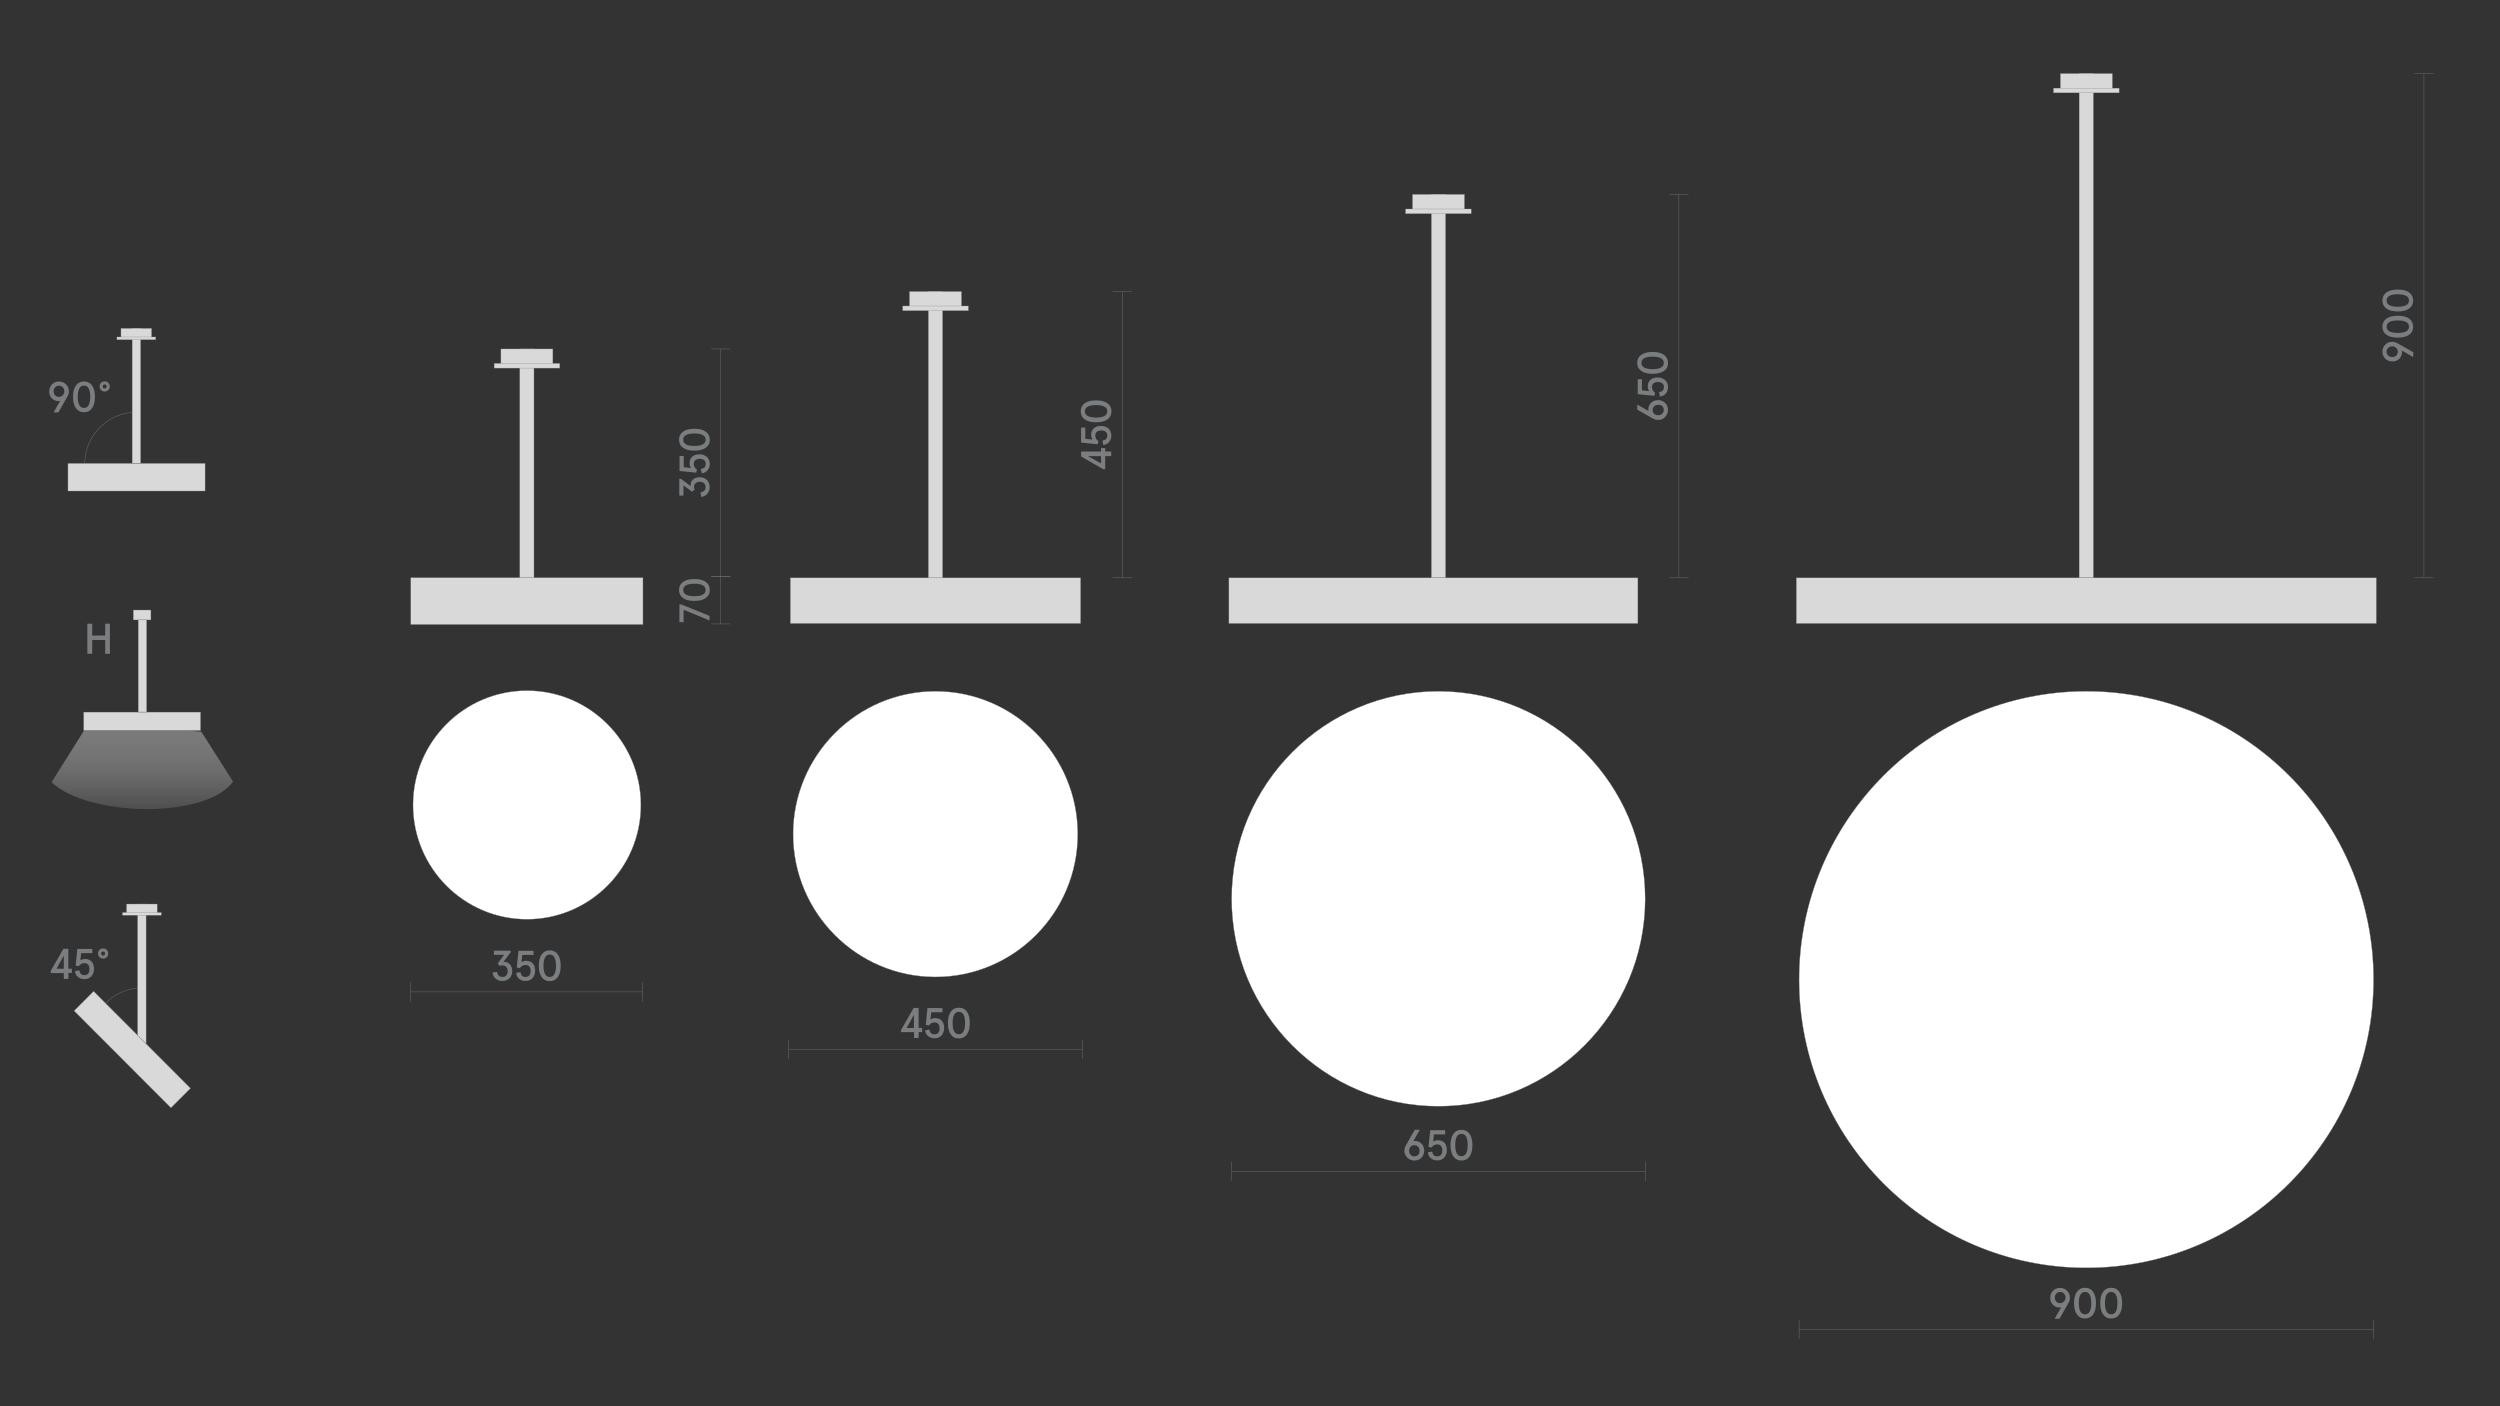 <?xml version="1.0" encoding="utf-8"?>
<!-- Generator: Adobe Illustrator 25.2.3, SVG Export Plug-In . SVG Version: 6.00 Build 0)  -->
<svg version="1.1" id="Слой_1" xmlns="http://www.w3.org/2000/svg" xmlns:xlink="http://www.w3.org/1999/xlink" x="0px" y="0px"
	 viewBox="0 0 1920 1080" style="enable-background:new 0 0 1920 1080;" xml:space="preserve">
<rect x="0" y="0" width="1920" height="1080" fill="#333333" stroke="none"/>
<style type="text/css">
	.st0{fill:none;}
	.st1{fill:#1A1A1A;}
	.st2{fill:#7B7E80;}
	.st3{fill:#D9D9D9;stroke:#868686;stroke-width:0.25;stroke-miterlimit:10;}
	.st4{fill:#BDBBBA;stroke:#928E8D;stroke-width:0.25;stroke-miterlimit:10;}
	.st5{fill:#878687;}
	.st6{fill:#FFFFFF;stroke:#808285;stroke-width:0.25;stroke-miterlimit:10;}
	.st7{fill:none;stroke:#868686;stroke-width:0.25;stroke-miterlimit:10;}
	.st8{fill:none;stroke:#7B7E80;stroke-width:0.25;stroke-miterlimit:10;}
	.st9{clip-path:url(#SVGID_2_);}
	.st10{opacity:0.35;clip-path:url(#SVGID_4_);fill:url(#SVGID_5_);}
	.st11{fill:#D3D3D2;stroke:#808285;stroke-width:0.25;stroke-miterlimit:10;}
	.st12{fill:none;stroke:#868686;stroke-width:0.25;stroke-miterlimit:10;stroke-dasharray:3;}
	.st13{fill:#868586;}
	.st14{opacity:0.35;clip-path:url(#SVGID_7_);fill:url(#SVGID_8_);}
	.st15{fill:#C6C6C5;}
	.st16{clip-path:url(#SVGID_10_);}
	.st17{opacity:0.35;clip-path:url(#SVGID_12_);fill:url(#SVGID_13_);}
	.st18{clip-path:url(#SVGID_15_);}
	.st19{opacity:0.35;clip-path:url(#SVGID_17_);fill:url(#SVGID_18_);}
	.st20{clip-path:url(#SVGID_20_);}
	.st21{opacity:0.35;clip-path:url(#SVGID_22_);fill:url(#SVGID_23_);}
	.st22{clip-path:url(#SVGID_25_);}
	.st23{opacity:0.35;clip-path:url(#SVGID_27_);fill:url(#SVGID_28_);}
	.st24{fill:none;stroke:#868686;stroke-width:0.25;stroke-miterlimit:10;stroke-dasharray:2.992,2.992;}
	.st25{fill:none;stroke:#868686;stroke-width:0.25;stroke-miterlimit:10;stroke-dasharray:3.021,3.021;}
	.st26{fill:none;stroke:#868686;stroke-width:0.25;stroke-miterlimit:10;stroke-dasharray:3.033,3.033;}
	.st27{fill:none;stroke:#868686;stroke-width:0.25;stroke-miterlimit:10;stroke-dasharray:3.032,3.032;}
	.st28{fill:#DBDADB;stroke:#878686;stroke-width:0.25;stroke-miterlimit:10;}
	.st29{fill:none;stroke:#878686;stroke-width:0.25;stroke-miterlimit:10;}
	.st30{opacity:0.35;clip-path:url(#SVGID_30_);fill:url(#SVGID_31_);}
	.st31{opacity:0.35;clip-path:url(#SVGID_33_);fill:url(#SVGID_34_);}
</style>
<rect class="st0" width="1920" height="1080"/>
<g>
	<g>
		<path class="st2" d="M41.2,316.6l5-8.7c-0.3,0.1-0.7,0.2-1,0.2c-2.1,0-3.9-0.7-5.3-2.1c-1.4-1.4-2.1-3.2-2.1-5.4
			c0-2.1,0.7-3.9,2.1-5.4c1.4-1.4,3.2-2.2,5.4-2.2c2.1,0,3.9,0.7,5.4,2.2c1.5,1.4,2.2,3.2,2.2,5.4c0,1.5-0.4,2.8-1.2,4.1l-6.8,12
			H41.2z M49.4,300.5c0-1.3-0.4-2.3-1.2-3.1c-0.8-0.8-1.7-1.2-2.9-1.2s-2.1,0.4-2.9,1.2c-0.8,0.8-1.2,1.8-1.2,3.1
			c0,1.3,0.4,2.3,1.1,3.1c0.7,0.8,1.7,1.2,2.9,1.2c1.2,0,2.2-0.4,2.9-1.2C49,302.8,49.4,301.8,49.4,300.5z"/>
		<path class="st2" d="M58.3,313.5c-1.5-2.1-2.2-5-2.2-8.7s0.7-6.6,2.2-8.7c1.5-2.1,3.5-3.1,6.2-3.1c2.7,0,4.7,1,6.2,3.1
			s2.2,5,2.2,8.7s-0.7,6.6-2.2,8.7s-3.5,3.1-6.2,3.1C61.8,316.6,59.8,315.5,58.3,313.5z M68.1,311.1c0.8-1.5,1.2-3.6,1.2-6.4
			s-0.4-4.9-1.2-6.4c-0.8-1.5-2-2.2-3.6-2.2s-2.8,0.7-3.6,2.2c-0.8,1.5-1.2,3.6-1.2,6.4s0.4,4.9,1.2,6.4c0.8,1.5,2,2.2,3.6,2.2
			S67.3,312.6,68.1,311.1z"/>
		<path class="st2" d="M76.5,296.8c0-1.1,0.4-2.1,1.1-2.8c0.7-0.7,1.7-1.1,2.8-1.1c1.1,0,2.1,0.4,2.8,1.1c0.7,0.7,1.1,1.7,1.1,2.8
			s-0.4,2.1-1.1,2.8s-1.7,1.1-2.8,1.1s-2.1-0.4-2.8-1.1C76.9,298.8,76.5,297.9,76.5,296.8z M81.5,297.9c0.3-0.3,0.4-0.7,0.4-1.1
			s-0.1-0.8-0.4-1.1c-0.3-0.3-0.6-0.4-1.1-0.4c-0.4,0-0.8,0.1-1.1,0.4c-0.3,0.3-0.4,0.7-0.4,1.1s0.1,0.8,0.4,1.1
			c0.3,0.3,0.6,0.4,1.1,0.4C80.8,298.3,81.2,298.2,81.5,297.9z"/>
	</g>
</g>
<g>
	<g>
		<path class="st2" d="M49,751.9v-4.6H39v-1.7l9.7-16.9h3.8V744h2.7v3.2h-2.7v4.6H49z M43.4,744H49v-10.1L43.4,744z"/>
		<path class="st2" d="M57.6,745.8l3.3-0.6c0.4,2.5,1.7,3.7,3.9,3.7c1.3,0,2.2-0.4,2.9-1.2c0.7-0.8,1-2,1-3.4c0-1.5-0.3-2.6-1-3.4
			c-0.7-0.8-1.7-1.2-2.9-1.2c-1.7,0-3.2,0.8-4.4,2.4l-2.3-0.5l1.3-12.8h11.5v3.2h-8.6l-0.6,5.6c1-0.7,2.2-1.1,3.6-1.1
			c2.2,0,3.9,0.7,5.1,2s1.8,3.2,1.8,5.6c0,2.3-0.7,4.2-2,5.7c-1.4,1.5-3.2,2.2-5.4,2.2c-2,0-3.6-0.6-4.9-1.7
			C58.5,749.3,57.8,747.8,57.6,745.8z"/>
		<path class="st2" d="M75.3,732.3c0-1.1,0.4-2.1,1.1-2.8c0.7-0.7,1.7-1.1,2.8-1.1c1.1,0,2.1,0.4,2.8,1.1c0.7,0.7,1.1,1.7,1.1,2.8
			s-0.4,2.1-1.1,2.8s-1.7,1.1-2.8,1.1s-2.1-0.4-2.8-1.1C75.6,734.3,75.3,733.4,75.3,732.3z M80.3,733.4c0.3-0.3,0.4-0.7,0.4-1.1
			s-0.1-0.8-0.4-1.1c-0.3-0.3-0.6-0.4-1.1-0.4c-0.4,0-0.8,0.1-1.1,0.4c-0.3,0.3-0.4,0.7-0.4,1.1s0.1,0.8,0.4,1.1
			c0.3,0.3,0.6,0.4,1.1,0.4C79.6,733.8,80,733.7,80.3,733.4z"/>
	</g>
</g>
<g>
	<g>
		<g>
			<polyline class="st3" points="102.4,468.7 102.4,476.1 115.9,476.1 115.9,468.5 102.4,468.5 102.4,468.7 			"/>
		</g>
	</g>
	<g>
		<polyline class="st3" points="64.3,547.1 64.3,561 154,561 154,546.9 64.3,546.9 64.3,547.1 		"/>
	</g>
</g>
<g>
	<g>
		<path class="st2" d="M67.1,502.1V479h3.7v9.1h10V479h3.6v23.1h-3.6v-10.6h-10v10.6H67.1z"/>
	</g>
</g>
<rect x="106.2" y="476.1" class="st28" width="6.4" height="70.7"/>
<g>
	<polyline class="st3" points="71.7,761.5 56.9,776.3 131.3,850.8 146.3,835.8 71.9,761.3 71.7,761.5 	"/>
</g>
<polygon class="st3" points="105.7,694.3 112.2,694.3 112.2,801.6 105.7,795.2 "/>
<rect x="97.2" y="694.3" class="st3" width="23.5" height="7.6"/>
<rect x="94.1" y="700.8" class="st3" width="29.8" height="2.1"/>
<path class="st29" d="M81.1,770.5c6.4-6.6,14.9-10.8,24.6-11.6"/>
<g>
	<polyline class="st3" points="52.2,356.1 52.2,377.1 157.5,377.1 157.5,355.9 52.2,355.9 52.2,356.1 	"/>
</g>
<rect x="101.5" y="252.2" class="st3" width="6.5" height="103.6"/>
<rect x="92.9" y="252.2" class="st3" width="23.5" height="7.6"/>
<rect x="89.8" y="258.8" class="st3" width="29.8" height="2.1"/>
<path class="st29" d="M65.1,356.3c0-20.8,16-37.9,36.4-39.6"/>
<line class="st3" x1="553.5" y1="442.7" x2="553.5" y2="268.1"/>
<g>
	<g>
		<path class="st2" d="M538.5,381.6l-0.5-3.4c2.6-0.5,3.9-1.9,3.9-4.1c0-1.3-0.4-2.3-1.2-3c-0.8-0.7-1.8-1.1-3.2-1.1
			c-1.4,0-2.5,0.4-3.3,1.1c-0.8,0.7-1.2,1.7-1.2,3c0,0.7,0.2,1.4,0.5,2l-2,1.5l-6.6-4.8v7.8h-3.2v-12.9h1.2l7.6,5.7
			c0-0.5-0.1-0.8-0.1-0.9c0-1.8,0.6-3.2,1.9-4.3c1.3-1.1,3-1.7,5.1-1.7c2.3,0,4.1,0.7,5.5,2.1c1.4,1.4,2.1,3.3,2.1,5.5
			c0,2-0.6,3.8-1.8,5.1C542.1,380.6,540.5,381.4,538.5,381.6z"/>
		<path class="st2" d="M538.9,363.5l-0.6-3.3c2.5-0.4,3.7-1.7,3.7-3.9c0-1.3-0.4-2.2-1.2-2.9c-0.8-0.7-2-1-3.4-1
			c-1.5,0-2.6,0.3-3.4,1c-0.8,0.7-1.2,1.6-1.2,2.9c0,1.7,0.8,3.2,2.4,4.4l-0.5,2.3l-12.8-1.3v-11.5h3.2v8.6l5.6,0.6
			c-0.7-1-1.1-2.2-1.1-3.6c0-2.2,0.7-3.9,2-5.1c1.4-1.2,3.2-1.8,5.6-1.8c2.3,0,4.2,0.7,5.7,2c1.5,1.4,2.2,3.2,2.2,5.4
			c0,2-0.6,3.6-1.7,4.9C542.3,362.5,540.8,363.3,538.9,363.5z"/>
		<path class="st2" d="M542,343.9c-2.1,1.5-5,2.2-8.7,2.2s-6.6-0.7-8.7-2.2s-3.1-3.5-3.1-6.2c0-2.7,1-4.7,3.1-6.2
			c2.1-1.5,5-2.2,8.7-2.2s6.6,0.7,8.7,2.2c2.1,1.5,3.1,3.5,3.1,6.2C545.2,340.4,544.1,342.4,542,343.9z M539.7,334.1
			c-1.5-0.8-3.6-1.2-6.4-1.2s-4.9,0.4-6.4,1.2c-1.5,0.8-2.2,2-2.2,3.6s0.7,2.8,2.2,3.6c1.5,0.8,3.6,1.2,6.4,1.2s4.9-0.4,6.4-1.2
			c1.5-0.8,2.2-2,2.2-3.6S541.2,334.9,539.7,334.1z"/>
	</g>
</g>
<line class="st7" x1="560.9" y1="442.7" x2="546.1" y2="442.7"/>
<line class="st7" x1="560.9" y1="268" x2="546.1" y2="268"/>
<line class="st3" x1="553.5" y1="479.2" x2="553.5" y2="442.9"/>
<g>
	<g>
		<path class="st2" d="M544.9,476.5l-19.9-8.2v9.5h-3.2l0-13.6h1.4l21.7,8.8V476.5z"/>
		<path class="st2" d="M542,459.3c-2.1,1.5-5,2.2-8.7,2.2s-6.6-0.7-8.7-2.2s-3.1-3.5-3.1-6.2s1-4.7,3.1-6.2c2.1-1.5,5-2.2,8.7-2.2
			s6.6,0.7,8.7,2.2c2.1,1.5,3.1,3.5,3.1,6.2S544.1,457.8,542,459.3z M539.7,449.5c-1.5-0.8-3.6-1.2-6.4-1.2s-4.9,0.4-6.4,1.2
			c-1.5,0.8-2.2,2-2.2,3.6s0.7,2.8,2.2,3.6c1.5,0.8,3.6,1.2,6.4,1.2s4.9-0.4,6.4-1.2c1.5-0.8,2.2-2,2.2-3.6S541.2,450.3,539.7,449.5
			z"/>
	</g>
</g>
<line class="st7" x1="560.9" y1="479.2" x2="546.1" y2="479.2"/>
<line class="st7" x1="560.9" y1="442.7" x2="546.1" y2="442.7"/>
<line class="st3" x1="861.9" y1="443.8" x2="861.9" y2="224"/>
<g>
	<g>
		<path class="st2" d="M853.4,350.3h-4.6v10h-1.6l-16.9-9.7v-3.8h15.3l0-2.7h3.2l0,2.7h4.6V350.3z M845.6,355.9v-5.6h-10.1
			L845.6,355.9z"/>
		<path class="st2" d="M847.3,341.7l-0.6-3.3c2.5-0.4,3.7-1.7,3.7-3.9c0-1.3-0.4-2.2-1.2-2.9c-0.8-0.7-2-1-3.4-1
			c-1.5,0-2.6,0.3-3.4,1c-0.8,0.7-1.2,1.6-1.2,2.9c0,1.7,0.8,3.2,2.4,4.4l-0.5,2.3l-12.8-1.3v-11.5h3.2v8.6l5.6,0.6
			c-0.7-1-1.1-2.2-1.1-3.6c0-2.2,0.7-3.9,2-5.1c1.4-1.2,3.2-1.8,5.6-1.8c2.3,0,4.2,0.7,5.7,2c1.5,1.4,2.2,3.2,2.2,5.4
			c0,2-0.6,3.6-1.7,4.9C850.8,340.8,849.3,341.5,847.3,341.7z"/>
		<path class="st2" d="M850.5,322.1c-2.1,1.5-5,2.2-8.7,2.2s-6.6-0.7-8.7-2.2s-3.1-3.5-3.1-6.2c0-2.7,1-4.7,3.1-6.2
			c2.1-1.5,5-2.2,8.7-2.2s6.6,0.7,8.7,2.2c2.1,1.5,3.1,3.5,3.1,6.2C853.6,318.6,852.6,320.6,850.5,322.1z M848.2,312.3
			c-1.5-0.8-3.6-1.2-6.4-1.2s-4.9,0.4-6.4,1.2c-1.5,0.8-2.2,2-2.2,3.6s0.7,2.8,2.2,3.6c1.5,0.8,3.6,1.2,6.4,1.2s4.9-0.4,6.4-1.2
			c1.5-0.8,2.2-2,2.2-3.6S849.7,313.1,848.2,312.3z"/>
	</g>
</g>
<line class="st7" x1="869.3" y1="223.8" x2="854.5" y2="223.8"/>
<line class="st7" x1="869.3" y1="443.8" x2="854.5" y2="443.8"/>
<line class="st3" x1="1289.4" y1="443.3" x2="1289.4" y2="149.5"/>
<g>
	<g>
		<path class="st2" d="M1273.5,322.5c-1.5,0-2.9-0.4-4.3-1.2l-11.8-6.7v-3.9l8.7,5c-0.1-0.3-0.2-0.7-0.2-1c0-2.1,0.7-3.9,2.1-5.3
			c1.4-1.4,3.2-2.1,5.4-2.1c2.1,0,3.9,0.7,5.4,2.1c1.4,1.4,2.2,3.2,2.2,5.4c0,2.1-0.7,3.9-2.2,5.4
			C1277.5,321.8,1275.7,322.5,1273.5,322.5z M1273.5,310.9c-1.3,0-2.3,0.4-3.1,1.1c-0.8,0.7-1.2,1.7-1.2,2.9s0.4,2.2,1.2,2.9
			c0.8,0.7,1.8,1.1,3.1,1.1c1.3,0,2.3-0.4,3.1-1.2c0.8-0.8,1.2-1.7,1.2-2.9c0-1.2-0.4-2.1-1.2-2.9S1274.8,310.9,1273.5,310.9z"/>
		<path class="st2" d="M1274.8,304.5l-0.6-3.3c2.5-0.4,3.7-1.7,3.7-3.9c0-1.3-0.4-2.2-1.2-2.9c-0.8-0.7-2-1-3.4-1
			c-1.5,0-2.6,0.3-3.4,1c-0.8,0.7-1.2,1.6-1.2,2.9c0,1.7,0.8,3.2,2.4,4.4l-0.5,2.3l-12.8-1.3v-11.5h3.2v8.6l5.6,0.6
			c-0.7-1-1.1-2.2-1.1-3.6c0-2.2,0.7-3.9,2-5.1s3.2-1.8,5.6-1.8c2.3,0,4.2,0.7,5.7,2c1.5,1.4,2.2,3.2,2.2,5.4c0,2-0.6,3.6-1.7,4.9
			C1278.2,303.6,1276.7,304.3,1274.8,304.5z"/>
		<path class="st2" d="M1277.9,284.9c-2.1,1.5-5,2.2-8.7,2.2s-6.6-0.7-8.7-2.2s-3.1-3.5-3.1-6.2c0-2.7,1-4.7,3.1-6.2
			c2.1-1.5,5-2.2,8.7-2.2s6.6,0.7,8.7,2.2c2.1,1.5,3.1,3.5,3.1,6.2C1281.1,281.4,1280,283.5,1277.9,284.9z M1275.6,275.1
			c-1.5-0.8-3.6-1.2-6.4-1.2s-4.9,0.4-6.4,1.2c-1.5,0.8-2.2,2-2.2,3.6s0.7,2.8,2.2,3.6c1.5,0.8,3.6,1.2,6.4,1.2s4.9-0.4,6.4-1.2
			c1.5-0.8,2.2-2,2.2-3.6S1277.1,275.9,1275.6,275.1z"/>
	</g>
</g>
<line class="st7" x1="1296.8" y1="149.3" x2="1282" y2="149.3"/>
<line class="st7" x1="1296.8" y1="443.8" x2="1282" y2="443.8"/>
<line class="st3" x1="1861.6" y1="443.3" x2="1861.6" y2="56.6"/>
<g>
	<g>
		<path class="st2" d="M1853.3,274.2l-8.7-5c0.1,0.3,0.2,0.7,0.2,1c0,2.1-0.7,3.9-2.1,5.3s-3.2,2.1-5.4,2.1c-2.1,0-3.9-0.7-5.4-2.1
			c-1.4-1.4-2.2-3.2-2.2-5.4c0-2.1,0.7-3.9,2.2-5.4c1.4-1.5,3.2-2.2,5.4-2.2c1.5,0,2.8,0.4,4.1,1.2l12,6.8L1853.3,274.2z
			 M1837.2,266c-1.3,0-2.3,0.4-3.1,1.2c-0.8,0.8-1.2,1.7-1.2,2.9s0.4,2.1,1.2,2.9c0.8,0.8,1.8,1.2,3.1,1.2c1.3,0,2.3-0.4,3.1-1.1
			c0.8-0.7,1.2-1.7,1.2-2.9s-0.4-2.2-1.2-2.9C1839.6,266.3,1838.5,266,1837.2,266z"/>
		<path class="st2" d="M1850.2,257.1c-2.1,1.5-5,2.2-8.7,2.2s-6.6-0.7-8.7-2.2s-3.1-3.5-3.1-6.2c0-2.7,1-4.7,3.1-6.2
			c2.1-1.5,5-2.2,8.7-2.2s6.6,0.7,8.7,2.2c2.1,1.5,3.1,3.5,3.1,6.2C1853.3,253.6,1852.3,255.6,1850.2,257.1z M1847.9,247.3
			c-1.5-0.8-3.6-1.2-6.4-1.2s-4.9,0.4-6.4,1.2c-1.5,0.8-2.2,2-2.2,3.6s0.7,2.8,2.2,3.6c1.5,0.8,3.6,1.2,6.4,1.2s4.9-0.4,6.4-1.2
			c1.5-0.8,2.2-2,2.2-3.6S1849.4,248.1,1847.9,247.3z"/>
		<path class="st2" d="M1850.2,237c-2.1,1.5-5,2.2-8.7,2.2s-6.6-0.7-8.7-2.2s-3.1-3.5-3.1-6.2c0-2.7,1-4.7,3.1-6.2
			c2.1-1.5,5-2.2,8.7-2.2s6.6,0.7,8.7,2.2c2.1,1.5,3.1,3.5,3.1,6.2C1853.3,233.5,1852.3,235.5,1850.2,237z M1847.9,227.2
			c-1.5-0.8-3.6-1.2-6.4-1.2s-4.9,0.4-6.4,1.2c-1.5,0.8-2.2,2-2.2,3.6s0.7,2.8,2.2,3.6c1.5,0.8,3.6,1.2,6.4,1.2s4.9-0.4,6.4-1.2
			c1.5-0.8,2.2-2,2.2-3.6S1849.4,228,1847.9,227.2z"/>
	</g>
</g>
<line class="st7" x1="1869" y1="56.5" x2="1854.2" y2="56.5"/>
<line class="st7" x1="1869" y1="443.8" x2="1854.2" y2="443.8"/>
<g>
	<g>
		<g>
			<line class="st2" x1="25.9" y1="468.3" x2="190.5" y2="468.3"/>
		</g>
		<g>
			<line class="st2" x1="69.2" y1="468.3" x2="77.9" y2="462.2"/>
			<line class="st2" x1="77.9" y1="468.3" x2="86.6" y2="462.2"/>
			<line class="st2" x1="86.6" y1="468.3" x2="95.2" y2="462.2"/>
			<line class="st2" x1="25.9" y1="468.3" x2="34.6" y2="462.2"/>
			<line class="st2" x1="34.6" y1="468.3" x2="43.3" y2="462.2"/>
			<line class="st2" x1="43.3" y1="468.3" x2="51.9" y2="462.2"/>
			<line class="st2" x1="51.9" y1="468.3" x2="60.6" y2="462.2"/>
			<line class="st2" x1="60.6" y1="468.3" x2="69.2" y2="462.2"/>
			<line class="st2" x1="95.2" y1="468.3" x2="103.9" y2="462.2"/>
			<line class="st2" x1="103.9" y1="468.3" x2="112.6" y2="462.2"/>
			<line class="st2" x1="112.6" y1="468.3" x2="121.2" y2="462.2"/>
			<line class="st2" x1="121.2" y1="468.3" x2="129.9" y2="462.2"/>
			<line class="st2" x1="129.9" y1="468.3" x2="138.5" y2="462.2"/>
			<line class="st2" x1="138.5" y1="468.3" x2="147.2" y2="462.2"/>
			<line class="st2" x1="147.2" y1="468.3" x2="155.9" y2="462.2"/>
			<line class="st2" x1="155.9" y1="468.3" x2="164.5" y2="462.2"/>
			<line class="st2" x1="164.5" y1="468.3" x2="173.2" y2="462.2"/>
			<line class="st2" x1="173.2" y1="468.3" x2="181.8" y2="462.2"/>
			<line class="st2" x1="181.8" y1="468.3" x2="190.5" y2="462.2"/>
			<line class="st2" x1="190.5" y1="468.3" x2="199.2" y2="462.2"/>
		</g>
	</g>
</g>
<g>
	<defs>
		<path id="SVGID_32_" d="M179,600.3l-24.8-39h-10.1h-10.1H84.5H74.2h-9.8l-24.8,39.4C67.1,627.4,158.2,629.2,179,600.3z"/>
	</defs>
	<clipPath id="SVGID_2_">
		<use xlink:href="#SVGID_32_"  style="overflow:visible;"/>
	</clipPath>
	
		<linearGradient id="SVGID_4_" gradientUnits="userSpaceOnUse" x1="1995.763" y1="529.549" x2="1995.763" y2="589.806" gradientTransform="matrix(1 6.930760e-06 0 1 -1881.343 29.526)">
		<stop  offset="0" style="stop-color:#FFFFFF"/>
		<stop  offset="0.17" style="stop-color:#FBFBFB"/>
		<stop  offset="0.355" style="stop-color:#EEEDEE"/>
		<stop  offset="0.547" style="stop-color:#D8D8D8"/>
		<stop  offset="0.745" style="stop-color:#BAB9BA"/>
		<stop  offset="0.945" style="stop-color:#949294"/>
		<stop  offset="1" style="stop-color:#888688"/>
	</linearGradient>
	<path style="opacity:0.35;clip-path:url(#SVGID_2_);fill:url(#SVGID_4_);" d="M37.9,570.1l0,52.7l153,0l0-57.5
		c-0.1-0.5-124-10.7-124-10.7S38,569.7,37.9,570.1z"/>
</g>
<path class="st6" d="M945.9,690.3c0,87.9,71.2,159.3,158.8,159.3c87.6,0,158.8-71.5,158.8-159.3c0-87.9-71.2-159.4-158.8-159.4
	C1017.2,530.9,945.9,602.4,945.9,690.3"/>
<path class="st6" d="M1822.9,752.3c0,122.1-99,221.4-220.6,221.4c-121.7,0-220.6-99.3-220.6-221.4c0-122.1,99-221.4,220.6-221.4
	C1724,530.9,1822.9,630.2,1822.9,752.3"/>
<path class="st6" d="M609.1,640.6c0,60.5,49,109.7,109.3,109.7c60.3,0,109.3-49.2,109.3-109.7c0-60.5-49-109.7-109.3-109.7
	C658.2,530.9,609.1,580.1,609.1,640.6"/>
<path class="st6" d="M317.2,618.2c0,48.4,39.2,87.8,87.5,87.8c48.2,0,87.5-39.4,87.5-87.8c0-48.4-39.2-87.8-87.5-87.8
	C356.4,530.4,317.2,569.8,317.2,618.2"/>
<polyline class="st3" points="943.8,444.2 943.8,478.8 1257.9,478.8 1257.9,443.8 943.8,443.8 943.8,444.2 "/>
<polyline class="st3" points="1379.6,444.2 1379.6,478.8 1825,478.8 1825,443.8 1379.6,443.8 1379.6,444.2 "/>
<polyline class="st3" points="607,444.2 607,478.8 829.9,478.8 829.9,443.8 607,443.8 607,444.2 "/>
<polyline class="st3" points="315.5,444 315.5,479.6 493.8,479.6 493.8,443.7 315.5,443.7 315.5,444 "/>
<rect x="399.2" y="268" class="st3" width="10.9" height="175.7"/>
<rect x="384.7" y="268" class="st3" width="39.9" height="12.9"/>
<rect x="379.5" y="279.1" class="st3" width="50.4" height="3.6"/>
<rect x="713" y="223.9" class="st3" width="10.9" height="219.9"/>
<rect x="698.5" y="223.9" class="st3" width="39.9" height="12.9"/>
<rect x="693.3" y="235" class="st3" width="50.4" height="3.6"/>
<rect x="1099.3" y="149.3" class="st3" width="10.9" height="294.4"/>
<rect x="1084.8" y="149.3" class="st3" width="39.9" height="12.9"/>
<rect x="1079.5" y="160.5" class="st3" width="50.4" height="3.6"/>
<rect x="1596.8" y="56.5" class="st3" width="10.9" height="387.2"/>
<rect x="1582.4" y="56.5" class="st3" width="39.9" height="12.9"/>
<rect x="1577.1" y="67.7" class="st3" width="50.4" height="3.6"/>
<line class="st3" x1="315.4" y1="761.8" x2="493.5" y2="761.8"/>
<g>
	<g>
		<path class="st2" d="M378.3,746.9l3.4-0.5c0.5,2.6,1.9,3.9,4.1,3.9c1.3,0,2.3-0.4,3-1.2c0.7-0.8,1.1-1.8,1.1-3.2
			c0-1.4-0.4-2.5-1.1-3.3c-0.7-0.8-1.7-1.2-3-1.2c-0.7,0-1.4,0.2-2,0.5l-1.5-2l4.8-6.6h-7.8v-3.2h12.9v1.2l-5.7,7.6
			c0.5,0,0.8-0.1,0.9-0.1c1.8,0,3.2,0.6,4.3,1.9s1.7,3,1.7,5.1c0,2.3-0.7,4.1-2.1,5.5c-1.4,1.4-3.3,2.1-5.5,2.1
			c-2,0-3.8-0.6-5.1-1.8C379.3,750.5,378.5,748.9,378.3,746.9z"/>
		<path class="st2" d="M396.4,747.2l3.3-0.6c0.4,2.5,1.7,3.7,3.9,3.7c1.3,0,2.2-0.4,2.9-1.2c0.7-0.8,1-2,1-3.4c0-1.5-0.3-2.6-1-3.4
			c-0.7-0.8-1.6-1.2-2.9-1.2c-1.7,0-3.2,0.8-4.4,2.4l-2.3-0.5l1.3-12.8h11.5v3.2h-8.6l-0.6,5.6c1-0.7,2.2-1.1,3.6-1.1
			c2.2,0,3.9,0.7,5.1,2s1.8,3.2,1.8,5.6c0,2.3-0.7,4.2-2,5.7c-1.4,1.5-3.2,2.2-5.4,2.2c-2,0-3.6-0.6-4.9-1.7
			C397.4,750.7,396.6,749.2,396.4,747.2z"/>
		<path class="st2" d="M416,750.4c-1.5-2.1-2.2-5-2.2-8.7s0.7-6.6,2.2-8.7s3.5-3.1,6.2-3.1c2.7,0,4.7,1,6.2,3.1
			c1.5,2.1,2.2,5,2.2,8.7s-0.7,6.6-2.2,8.7c-1.5,2.1-3.5,3.1-6.2,3.1C419.5,753.5,417.5,752.5,416,750.4z M425.8,748.1
			c0.8-1.5,1.2-3.6,1.2-6.4s-0.4-4.9-1.2-6.4c-0.8-1.5-2-2.2-3.6-2.2s-2.8,0.7-3.6,2.2c-0.8,1.5-1.2,3.6-1.2,6.4s0.4,4.9,1.2,6.4
			c0.8,1.5,2,2.2,3.6,2.2S425,749.6,425.8,748.1z"/>
	</g>
</g>
<line class="st7" x1="315.4" y1="769.2" x2="315.4" y2="754.4"/>
<line class="st7" x1="493.7" y1="769.2" x2="493.7" y2="754.4"/>
<line class="st3" x1="605.8" y1="805.9" x2="831" y2="805.9"/>
<g>
	<g>
		<path class="st2" d="M702,797.3v-4.6h-10v-1.7l9.7-16.9h3.8v15.3h2.7v3.2h-2.7v4.6H702z M696.3,789.5h5.6v-10.1L696.3,789.5z"/>
		<path class="st2" d="M710.5,791.3l3.3-0.6c0.4,2.5,1.7,3.7,3.9,3.7c1.3,0,2.2-0.4,2.9-1.2c0.7-0.8,1-2,1-3.4c0-1.5-0.3-2.6-1-3.4
			c-0.7-0.8-1.6-1.2-2.9-1.2c-1.7,0-3.2,0.8-4.4,2.4L711,787l1.3-12.8h11.5v3.2h-8.6l-0.6,5.6c1-0.7,2.2-1.1,3.6-1.1
			c2.2,0,3.9,0.7,5.1,2s1.8,3.2,1.8,5.6c0,2.3-0.7,4.2-2,5.7c-1.4,1.5-3.2,2.2-5.4,2.2c-2,0-3.6-0.6-4.9-1.7
			C711.5,794.7,710.8,793.2,710.5,791.3z"/>
		<path class="st2" d="M730.2,794.4c-1.5-2.1-2.2-5-2.2-8.7s0.7-6.6,2.2-8.7s3.5-3.1,6.2-3.1c2.7,0,4.7,1,6.2,3.1
			c1.5,2.1,2.2,5,2.2,8.7s-0.7,6.6-2.2,8.7c-1.5,2.1-3.5,3.1-6.2,3.1C733.7,797.6,731.6,796.5,730.2,794.4z M740,792.1
			c0.8-1.5,1.2-3.6,1.2-6.4s-0.4-4.9-1.2-6.4c-0.8-1.5-2-2.2-3.6-2.2s-2.8,0.7-3.6,2.2c-0.8,1.5-1.2,3.6-1.2,6.4s0.4,4.9,1.2,6.4
			c0.8,1.5,2,2.2,3.6,2.2S739.1,793.6,740,792.1z"/>
	</g>
</g>
<line class="st7" x1="605.8" y1="813.3" x2="605.8" y2="798.5"/>
<line class="st7" x1="831.2" y1="813.3" x2="831.2" y2="798.5"/>
<line class="st3" x1="945.9" y1="899.6" x2="1263.4" y2="899.6"/>
<g>
	<g>
		<path class="st2" d="M1078.6,883.8c0-1.5,0.4-2.9,1.2-4.3l6.7-11.8h3.9l-5,8.7c0.3-0.1,0.7-0.2,1-0.2c2.1,0,3.9,0.7,5.3,2.1
			c1.4,1.4,2.1,3.2,2.1,5.4c0,2.1-0.7,3.9-2.1,5.4c-1.4,1.4-3.2,2.2-5.4,2.2c-2.1,0-3.9-0.7-5.4-2.2
			C1079.3,887.7,1078.6,885.9,1078.6,883.8z M1090.2,883.8c0-1.3-0.4-2.3-1.1-3.1c-0.7-0.8-1.7-1.2-2.9-1.2c-1.2,0-2.2,0.4-2.9,1.2
			c-0.7,0.8-1.1,1.8-1.1,3.1c0,1.3,0.4,2.3,1.2,3.1c0.8,0.8,1.7,1.2,2.9,1.2c1.2,0,2.1-0.4,2.9-1.2S1090.2,885,1090.2,883.8z"/>
		<path class="st2" d="M1096.6,885l3.3-0.6c0.4,2.5,1.7,3.7,3.9,3.7c1.3,0,2.2-0.4,2.9-1.2c0.7-0.8,1-2,1-3.4c0-1.5-0.3-2.6-1-3.4
			s-1.6-1.2-2.9-1.2c-1.7,0-3.2,0.8-4.4,2.4l-2.3-0.5l1.3-12.8h11.5v3.2h-8.6l-0.6,5.6c1-0.7,2.2-1.1,3.6-1.1c2.2,0,3.9,0.7,5.1,2
			s1.8,3.2,1.8,5.6c0,2.3-0.7,4.2-2,5.7c-1.4,1.5-3.2,2.2-5.4,2.2c-2,0-3.6-0.6-4.9-1.7C1097.5,888.5,1096.8,886.9,1096.6,885z"/>
		<path class="st2" d="M1116.2,888.2c-1.5-2.1-2.2-5-2.2-8.7s0.7-6.6,2.2-8.7s3.5-3.1,6.2-3.1c2.7,0,4.7,1,6.2,3.1s2.2,5,2.2,8.7
			s-0.7,6.6-2.2,8.7s-3.5,3.1-6.2,3.1C1119.7,891.3,1117.6,890.2,1116.2,888.2z M1126,885.8c0.8-1.5,1.2-3.6,1.2-6.4
			s-0.4-4.9-1.2-6.4c-0.8-1.5-2-2.2-3.6-2.2s-2.8,0.7-3.6,2.2c-0.8,1.5-1.2,3.6-1.2,6.4s0.4,4.9,1.2,6.4c0.8,1.5,2,2.2,3.6,2.2
			S1125.2,887.3,1126,885.8z"/>
	</g>
</g>
<line class="st7" x1="945.9" y1="907" x2="945.9" y2="892.2"/>
<line class="st7" x1="1263.6" y1="907" x2="1263.6" y2="892.2"/>
<line class="st3" x1="1381.7" y1="1021" x2="1822.8" y2="1021"/>
<g>
	<g>
		<path class="st2" d="M1578,1012.7l5-8.7c-0.3,0.1-0.7,0.2-1,0.2c-2.1,0-3.9-0.7-5.3-2.1c-1.4-1.4-2.1-3.2-2.1-5.4
			c0-2.1,0.7-3.9,2.1-5.4c1.4-1.4,3.2-2.2,5.4-2.2c2.1,0,3.9,0.7,5.4,2.2c1.5,1.4,2.2,3.2,2.2,5.4c0,1.5-0.4,2.8-1.2,4.1l-6.8,12
			H1578z M1586.3,996.5c0-1.3-0.4-2.3-1.2-3.1c-0.8-0.8-1.7-1.2-2.9-1.2c-1.1,0-2.1,0.4-2.9,1.2c-0.8,0.8-1.2,1.8-1.2,3.1
			c0,1.3,0.4,2.3,1.1,3.1c0.7,0.8,1.7,1.2,2.9,1.2c1.2,0,2.2-0.4,2.9-1.2C1585.9,998.9,1586.3,997.8,1586.3,996.5z"/>
		<path class="st2" d="M1595.1,1009.5c-1.5-2.1-2.2-5-2.2-8.7s0.7-6.6,2.2-8.7s3.5-3.1,6.2-3.1c2.7,0,4.7,1,6.2,3.1s2.2,5,2.2,8.7
			s-0.7,6.6-2.2,8.7s-3.5,3.1-6.2,3.1C1598.7,1012.7,1596.6,1011.6,1595.1,1009.5z M1604.9,1007.2c0.8-1.5,1.2-3.6,1.2-6.4
			s-0.4-4.9-1.2-6.4c-0.8-1.5-2-2.2-3.6-2.2s-2.8,0.7-3.6,2.2c-0.8,1.5-1.2,3.6-1.2,6.4s0.4,4.9,1.2,6.4c0.8,1.5,2,2.2,3.6,2.2
			S1604.1,1008.7,1604.9,1007.2z"/>
		<path class="st2" d="M1615.2,1009.5c-1.5-2.1-2.2-5-2.2-8.7s0.7-6.6,2.2-8.7s3.5-3.1,6.2-3.1c2.7,0,4.7,1,6.2,3.1s2.2,5,2.2,8.7
			s-0.7,6.6-2.2,8.7s-3.5,3.1-6.2,3.1C1618.8,1012.7,1616.7,1011.6,1615.2,1009.5z M1625,1007.2c0.8-1.5,1.2-3.6,1.2-6.4
			s-0.4-4.9-1.2-6.4c-0.8-1.5-2-2.2-3.6-2.2s-2.8,0.7-3.6,2.2c-0.8,1.5-1.2,3.6-1.2,6.4s0.4,4.9,1.2,6.4c0.8,1.5,2,2.2,3.6,2.2
			S1624.2,1008.7,1625,1007.2z"/>
	</g>
</g>
<line class="st7" x1="1381.7" y1="1028.4" x2="1381.7" y2="1013.5"/>
<line class="st7" x1="1823" y1="1028.4" x2="1823" y2="1013.5"/>
</svg>
